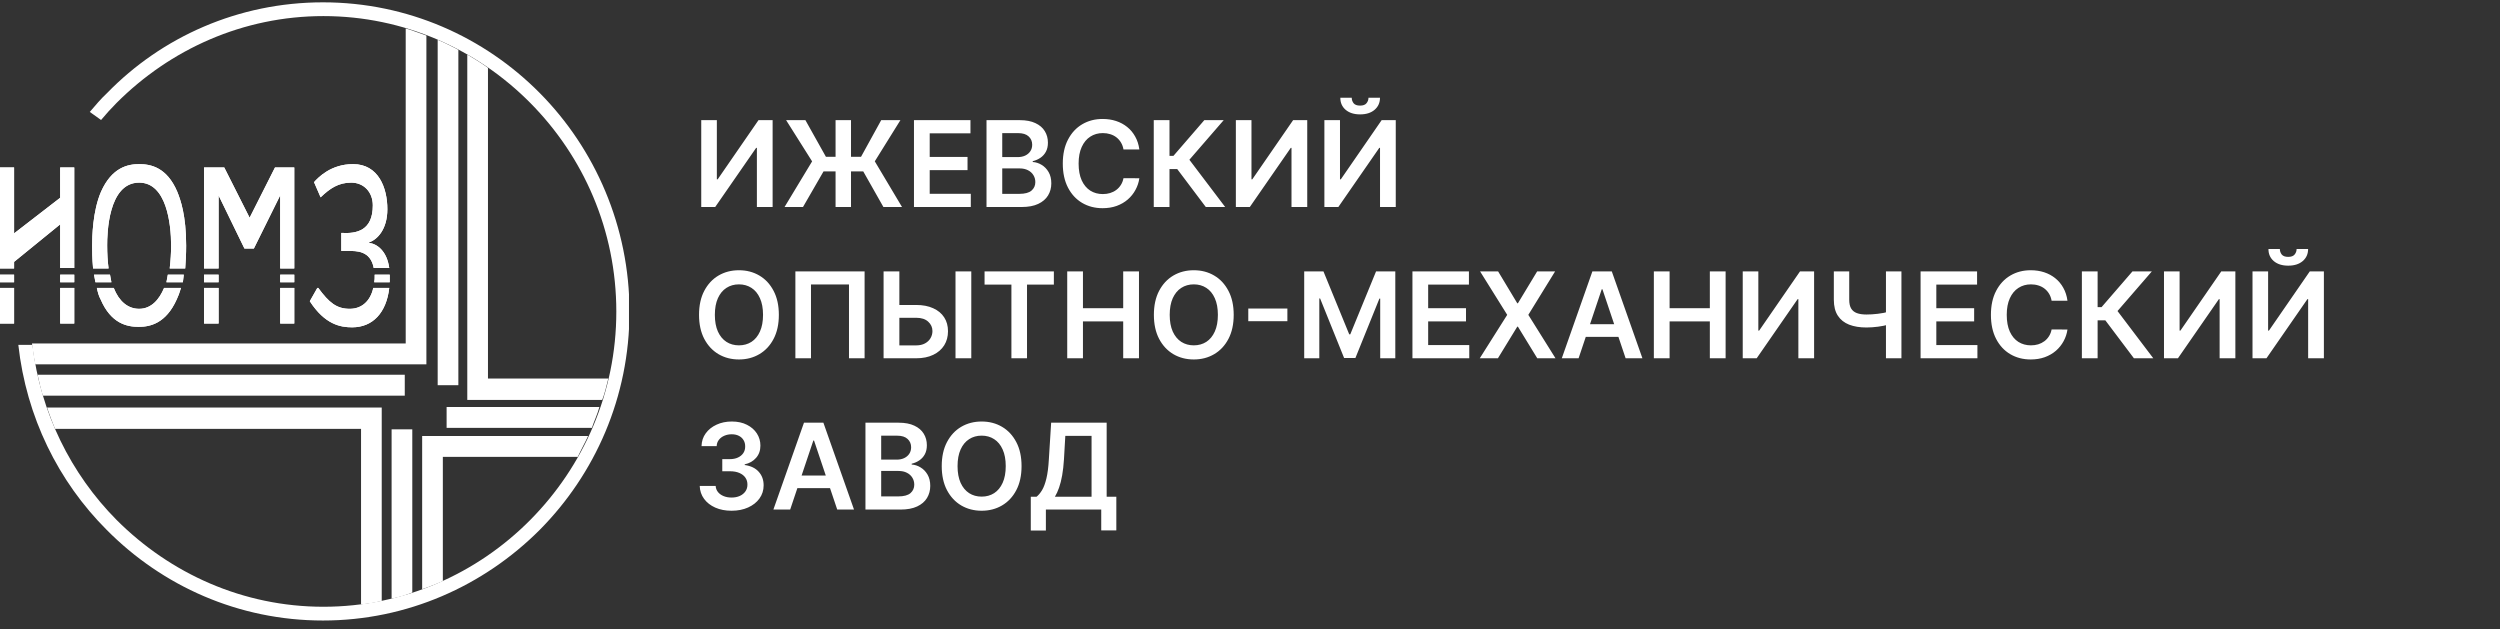 <svg width="314" height="79" viewBox="0 0 314 79" fill="none" xmlns="http://www.w3.org/2000/svg">
<rect x="0" y="0" width="314" height="79" fill="#333333" stroke="none"/>
<path d="M88.076 15.091H90.036V22.527H90.137L95.267 15.091H97.041V26H95.065V18.569H94.974L89.829 26H88.076V15.091ZM106.886 15.091V26H104.947V15.091H106.886ZM98.539 26L102.001 20.268L98.736 15.091H101.16L103.738 19.698H108.143L110.679 15.091H113.092L109.874 20.263L113.294 26H110.956L108.425 21.531H103.434L100.856 26H98.539ZM114.795 26V15.091H121.89V16.747H116.771V19.709H121.522V21.366H116.771V24.343H121.933V26H114.795ZM123.906 26V15.091H128.082C128.871 15.091 129.526 15.215 130.048 15.464C130.573 15.709 130.966 16.044 131.225 16.471C131.488 16.897 131.619 17.38 131.619 17.919C131.619 18.363 131.534 18.743 131.363 19.059C131.193 19.372 130.964 19.626 130.676 19.821C130.389 20.016 130.067 20.157 129.712 20.242V20.348C130.099 20.37 130.47 20.489 130.825 20.705C131.184 20.918 131.477 21.22 131.704 21.611C131.932 22.001 132.045 22.474 132.045 23.028C132.045 23.592 131.909 24.1 131.635 24.551C131.362 24.999 130.95 25.352 130.399 25.611C129.849 25.87 129.156 26 128.322 26H123.906ZM125.882 24.349H128.008C128.725 24.349 129.242 24.212 129.558 23.939C129.877 23.662 130.037 23.306 130.037 22.873C130.037 22.55 129.957 22.259 129.797 22C129.638 21.737 129.41 21.531 129.116 21.382C128.821 21.229 128.469 21.153 128.061 21.153H125.882V24.349ZM125.882 19.73H127.837C128.178 19.73 128.485 19.668 128.759 19.544C129.032 19.416 129.247 19.237 129.403 19.006C129.563 18.772 129.643 18.495 129.643 18.175C129.643 17.753 129.494 17.404 129.195 17.131C128.901 16.858 128.462 16.721 127.88 16.721H125.882V19.73ZM143.102 18.772H141.11C141.053 18.445 140.948 18.155 140.796 17.903C140.643 17.648 140.453 17.431 140.226 17.254C139.998 17.076 139.739 16.943 139.448 16.854C139.16 16.762 138.85 16.716 138.516 16.716C137.923 16.716 137.397 16.865 136.939 17.163C136.481 17.458 136.122 17.891 135.863 18.463C135.604 19.031 135.474 19.725 135.474 20.546C135.474 21.38 135.604 22.083 135.863 22.655C136.126 23.223 136.485 23.653 136.939 23.944C137.397 24.232 137.921 24.375 138.511 24.375C138.837 24.375 139.143 24.333 139.427 24.247C139.714 24.159 139.972 24.029 140.199 23.859C140.43 23.688 140.623 23.479 140.78 23.23C140.94 22.982 141.05 22.697 141.11 22.378L143.102 22.389C143.028 22.907 142.866 23.393 142.617 23.848C142.372 24.303 142.051 24.704 141.653 25.052C141.256 25.396 140.79 25.666 140.258 25.861C139.725 26.053 139.134 26.149 138.484 26.149C137.525 26.149 136.669 25.927 135.916 25.483C135.164 25.039 134.571 24.398 134.137 23.56C133.704 22.722 133.487 21.717 133.487 20.546C133.487 19.37 133.706 18.365 134.143 17.53C134.579 16.692 135.174 16.052 135.927 15.608C136.68 15.164 137.532 14.942 138.484 14.942C139.091 14.942 139.656 15.027 140.178 15.197C140.7 15.368 141.165 15.618 141.573 15.948C141.982 16.275 142.317 16.677 142.58 17.152C142.847 17.625 143.021 18.164 143.102 18.772ZM151.448 26L147.858 21.233H146.888V26H144.912V15.091H146.888V19.576H147.384L151.261 15.091H153.696L149.386 20.066L153.882 26H151.448ZM155.224 15.091H157.185V22.527H157.286L162.415 15.091H164.189V26H162.213V18.569H162.123L156.977 26H155.224V15.091ZM166.343 15.091H168.303V22.527H168.404L173.534 15.091H175.307V26H173.331V18.569H173.241L168.095 26H166.343V15.091ZM171.882 12.278H173.326C173.326 12.9 173.1 13.404 172.649 13.791C172.202 14.175 171.595 14.367 170.828 14.367C170.068 14.367 169.462 14.175 169.011 13.791C168.564 13.404 168.342 12.9 168.345 12.278H169.778C169.778 12.534 169.856 12.763 170.013 12.966C170.172 13.164 170.444 13.264 170.828 13.264C171.204 13.264 171.472 13.164 171.632 12.966C171.795 12.767 171.879 12.538 171.882 12.278ZM97.824 39.545C97.824 40.721 97.604 41.728 97.163 42.566C96.727 43.4 96.13 44.039 95.374 44.483C94.621 44.927 93.767 45.149 92.811 45.149C91.856 45.149 91 44.927 90.244 44.483C89.491 44.036 88.894 43.395 88.454 42.56C88.017 41.722 87.799 40.717 87.799 39.545C87.799 38.37 88.017 37.365 88.454 36.531C88.894 35.693 89.491 35.051 90.244 34.608C91 34.164 91.856 33.942 92.811 33.942C93.767 33.942 94.621 34.164 95.374 34.608C96.13 35.051 96.727 35.693 97.163 36.531C97.604 37.365 97.824 38.37 97.824 39.545ZM95.837 39.545C95.837 38.718 95.707 38.02 95.448 37.452C95.192 36.88 94.837 36.449 94.383 36.158C93.928 35.863 93.404 35.716 92.811 35.716C92.218 35.716 91.695 35.863 91.24 36.158C90.785 36.449 90.429 36.88 90.169 37.452C89.914 38.02 89.786 38.718 89.786 39.545C89.786 40.373 89.914 41.072 90.169 41.644C90.429 42.212 90.785 42.644 91.24 42.939C91.695 43.23 92.218 43.375 92.811 43.375C93.404 43.375 93.928 43.23 94.383 42.939C94.837 42.644 95.192 42.212 95.448 41.644C95.707 41.072 95.837 40.373 95.837 39.545ZM108.593 34.091V45H106.633V35.731H101.86V45H99.9V34.091H108.593ZM112.294 38.304H115.064C115.898 38.304 116.614 38.441 117.21 38.715C117.811 38.984 118.27 39.366 118.59 39.86C118.91 40.353 119.069 40.934 119.069 41.602C119.069 42.273 118.91 42.864 118.59 43.375C118.27 43.883 117.811 44.281 117.21 44.569C116.614 44.856 115.898 45 115.064 45H110.978V34.091H112.96V43.381H115.064C115.504 43.381 115.877 43.297 116.182 43.13C116.488 42.963 116.719 42.743 116.875 42.47C117.035 42.196 117.115 41.9 117.115 41.58C117.115 41.119 116.937 40.726 116.582 40.403C116.23 40.076 115.724 39.913 115.064 39.913H112.294V38.304ZM121.994 34.091V45H120.012V34.091H121.994ZM123.661 35.748V34.091H132.365V35.748H128.993V45H127.033V35.748H123.661ZM134.043 45V34.091H136.019V38.709H141.074V34.091H143.056V45H141.074V40.366H136.019V45H134.043ZM154.953 39.545C154.953 40.721 154.733 41.728 154.292 42.566C153.855 43.4 153.259 44.039 152.502 44.483C151.75 44.927 150.896 45.149 149.94 45.149C148.985 45.149 148.129 44.927 147.373 44.483C146.62 44.036 146.023 43.395 145.583 42.56C145.146 41.722 144.928 40.717 144.928 39.545C144.928 38.37 145.146 37.365 145.583 36.531C146.023 35.693 146.62 35.051 147.373 34.608C148.129 34.164 148.985 33.942 149.94 33.942C150.896 33.942 151.75 34.164 152.502 34.608C153.259 35.051 153.855 35.693 154.292 36.531C154.733 37.365 154.953 38.37 154.953 39.545ZM152.966 39.545C152.966 38.718 152.836 38.02 152.577 37.452C152.321 36.88 151.966 36.449 151.512 36.158C151.057 35.863 150.533 35.716 149.94 35.716C149.347 35.716 148.824 35.863 148.369 36.158C147.914 36.449 147.558 36.88 147.298 37.452C147.043 38.02 146.915 38.718 146.915 39.545C146.915 40.373 147.043 41.072 147.298 41.644C147.558 42.212 147.914 42.644 148.369 42.939C148.824 43.23 149.347 43.375 149.94 43.375C150.533 43.375 151.057 43.23 151.512 42.939C151.966 42.644 152.321 42.212 152.577 41.644C152.836 41.072 152.966 40.373 152.966 39.545ZM161.695 38.752V40.339H156.784V38.752H161.695ZM163.808 34.091H166.227L169.465 41.996H169.593L172.832 34.091H175.25V45H173.354V37.505H173.253L170.238 44.968H168.821L165.806 37.489H165.705V45H163.808V34.091ZM177.402 45V34.091H184.497V35.748H179.378V38.709H184.13V40.366H179.378V43.343H184.54V45H177.402ZM188.165 34.091L190.567 38.086H190.652L193.065 34.091H195.319L191.957 39.545L195.372 45H193.081L190.652 41.032H190.567L188.138 45H185.858L189.305 39.545L185.901 34.091H188.165ZM198.271 45H196.161L200.002 34.091H202.442L206.288 45H204.178L201.264 36.328H201.179L198.271 45ZM198.34 40.723H204.093V42.31H198.34V40.723ZM207.724 45V34.091H209.701V38.709H214.756V34.091H216.737V45H214.756V40.366H209.701V45H207.724ZM218.887 34.091H220.847V41.527H220.948L226.078 34.091H227.851V45H225.875V37.569H225.785L220.639 45H218.887V34.091ZM230.33 34.091H232.263V37.649C232.263 38.111 232.343 38.477 232.503 38.746C232.666 39.016 232.908 39.21 233.227 39.327C233.547 39.444 233.945 39.503 234.421 39.503C234.634 39.503 234.863 39.496 235.108 39.481C235.356 39.464 235.607 39.441 235.859 39.412C236.111 39.38 236.352 39.343 236.583 39.3C236.814 39.254 237.02 39.205 237.201 39.151V40.76C237.02 40.817 236.818 40.868 236.594 40.914C236.37 40.961 236.134 41 235.885 41.032C235.637 41.064 235.388 41.088 235.14 41.106C234.891 41.124 234.651 41.133 234.421 41.133C233.586 41.133 232.862 41.014 232.247 40.776C231.636 40.534 231.164 40.158 230.83 39.647C230.497 39.135 230.33 38.469 230.33 37.649V34.091ZM236.876 34.091H238.82V45H236.876V34.091ZM241.225 45V34.091H248.321V35.748H243.202V38.709H247.953V40.366H243.202V43.343H248.363V45H241.225ZM259.674 37.772H257.682C257.625 37.445 257.521 37.156 257.368 36.903C257.215 36.648 257.025 36.431 256.798 36.254C256.571 36.076 256.312 35.943 256.02 35.854C255.733 35.762 255.422 35.716 255.088 35.716C254.495 35.716 253.97 35.865 253.511 36.163C253.053 36.458 252.695 36.891 252.435 37.463C252.176 38.031 252.047 38.725 252.047 39.545C252.047 40.38 252.176 41.083 252.435 41.655C252.698 42.223 253.057 42.653 253.511 42.944C253.97 43.231 254.493 43.375 255.083 43.375C255.41 43.375 255.715 43.333 255.999 43.248C256.287 43.159 256.544 43.029 256.771 42.859C257.002 42.688 257.196 42.479 257.352 42.23C257.512 41.981 257.622 41.697 257.682 41.378L259.674 41.389C259.6 41.907 259.438 42.394 259.19 42.848C258.945 43.303 258.623 43.704 258.226 44.052C257.828 44.396 257.363 44.666 256.83 44.861C256.297 45.053 255.706 45.149 255.056 45.149C254.097 45.149 253.242 44.927 252.489 44.483C251.736 44.039 251.143 43.398 250.71 42.56C250.276 41.722 250.06 40.717 250.06 39.545C250.06 38.37 250.278 37.365 250.715 36.531C251.152 35.693 251.747 35.051 252.499 34.608C253.252 34.164 254.104 33.942 255.056 33.942C255.663 33.942 256.228 34.027 256.75 34.197C257.272 34.368 257.737 34.618 258.146 34.949C258.554 35.275 258.89 35.676 259.152 36.152C259.419 36.625 259.593 37.164 259.674 37.772ZM268.02 45L264.43 40.233H263.46V45H261.484V34.091H263.46V38.576H263.956L267.834 34.091H270.268L265.959 39.066L270.454 45H268.02ZM271.797 34.091H273.757V41.527H273.858L278.988 34.091H280.762V45H278.785V37.569H278.695L273.549 45H271.797V34.091ZM282.915 34.091H284.875V41.527H284.976L290.106 34.091H291.88V45H289.903V37.569H289.813L284.667 45H282.915V34.091ZM288.455 31.278H289.898C289.898 31.9 289.673 32.404 289.222 32.791C288.774 33.175 288.167 33.367 287.4 33.367C286.64 33.367 286.035 33.175 285.584 32.791C285.136 32.404 284.914 31.9 284.918 31.278H286.351C286.351 31.534 286.429 31.763 286.585 31.966C286.745 32.164 287.016 32.264 287.4 32.264C287.776 32.264 288.044 32.164 288.204 31.966C288.368 31.767 288.451 31.538 288.455 31.278ZM91.885 64.149C91.118 64.149 90.436 64.018 89.839 63.755C89.246 63.492 88.777 63.126 88.433 62.658C88.088 62.189 87.906 61.647 87.884 61.033H89.887C89.905 61.328 90.002 61.585 90.18 61.805C90.358 62.022 90.594 62.191 90.888 62.311C91.183 62.432 91.513 62.492 91.879 62.492C92.27 62.492 92.616 62.425 92.918 62.29C93.22 62.152 93.456 61.96 93.626 61.715C93.797 61.47 93.88 61.188 93.877 60.868C93.88 60.538 93.795 60.246 93.621 59.994C93.447 59.742 93.195 59.545 92.865 59.403C92.538 59.261 92.144 59.19 91.682 59.19H90.718V57.666H91.682C92.062 57.666 92.394 57.601 92.678 57.469C92.966 57.338 93.191 57.153 93.355 56.916C93.518 56.674 93.598 56.395 93.594 56.079C93.598 55.77 93.529 55.502 93.387 55.275C93.248 55.044 93.051 54.865 92.796 54.737C92.543 54.609 92.247 54.545 91.906 54.545C91.572 54.545 91.263 54.605 90.979 54.726C90.695 54.847 90.466 55.019 90.292 55.243C90.118 55.463 90.026 55.726 90.015 56.031H88.113C88.127 55.42 88.303 54.884 88.641 54.423C88.981 53.957 89.436 53.595 90.004 53.336C90.572 53.073 91.21 52.942 91.916 52.942C92.644 52.942 93.277 53.078 93.813 53.352C94.353 53.622 94.77 53.986 95.065 54.444C95.359 54.902 95.507 55.408 95.507 55.962C95.51 56.576 95.329 57.091 94.963 57.507C94.601 57.922 94.125 58.194 93.536 58.322V58.407C94.303 58.514 94.891 58.798 95.299 59.259C95.711 59.717 95.915 60.287 95.912 60.969C95.912 61.58 95.738 62.127 95.39 62.61C95.045 63.089 94.569 63.466 93.962 63.739C93.358 64.012 92.666 64.149 91.885 64.149ZM99.247 64H97.138L100.979 53.091H103.418L107.264 64H105.155L102.241 55.328H102.156L99.247 64ZM99.317 59.723H105.07V61.31H99.317V59.723ZM108.701 64V53.091H112.877C113.665 53.091 114.321 53.215 114.843 53.464C115.368 53.709 115.761 54.044 116.02 54.471C116.283 54.897 116.414 55.38 116.414 55.919C116.414 56.363 116.329 56.743 116.158 57.059C115.988 57.372 115.759 57.626 115.471 57.821C115.184 58.016 114.862 58.157 114.507 58.242V58.348C114.894 58.37 115.265 58.489 115.62 58.705C115.979 58.918 116.272 59.22 116.499 59.611C116.727 60.001 116.84 60.474 116.84 61.028C116.84 61.592 116.703 62.1 116.43 62.551C116.157 62.999 115.745 63.352 115.194 63.611C114.644 63.87 113.951 64 113.117 64H108.701ZM110.677 62.349H112.803C113.52 62.349 114.037 62.212 114.353 61.939C114.672 61.662 114.832 61.306 114.832 60.873C114.832 60.55 114.752 60.259 114.592 60C114.433 59.737 114.205 59.531 113.911 59.382C113.616 59.229 113.264 59.153 112.856 59.153H110.677V62.349ZM110.677 57.73H112.632C112.973 57.73 113.28 57.668 113.554 57.544C113.827 57.416 114.042 57.237 114.198 57.006C114.358 56.772 114.438 56.495 114.438 56.175C114.438 55.752 114.289 55.404 113.99 55.131C113.696 54.858 113.257 54.721 112.675 54.721H110.677V57.73ZM128.307 58.545C128.307 59.721 128.087 60.728 127.647 61.566C127.21 62.4 126.613 63.039 125.857 63.483C125.104 63.927 124.25 64.149 123.295 64.149C122.34 64.149 121.484 63.927 120.727 63.483C119.975 63.036 119.378 62.395 118.938 61.56C118.501 60.722 118.282 59.717 118.282 58.545C118.282 57.37 118.501 56.365 118.938 55.531C119.378 54.693 119.975 54.051 120.727 53.608C121.484 53.164 122.34 52.942 123.295 52.942C124.25 52.942 125.104 53.164 125.857 53.608C126.613 54.051 127.21 54.693 127.647 55.531C128.087 56.365 128.307 57.37 128.307 58.545ZM126.32 58.545C126.32 57.718 126.191 57.02 125.932 56.452C125.676 55.88 125.321 55.449 124.866 55.158C124.412 54.863 123.888 54.716 123.295 54.716C122.702 54.716 122.178 54.863 121.723 55.158C121.269 55.449 120.912 55.88 120.653 56.452C120.397 57.02 120.269 57.718 120.269 58.545C120.269 59.373 120.397 60.072 120.653 60.644C120.912 61.212 121.269 61.644 121.723 61.939C122.178 62.23 122.702 62.375 123.295 62.375C123.888 62.375 124.412 62.23 124.866 61.939C125.321 61.644 125.676 61.212 125.932 60.644C126.191 60.072 126.32 59.373 126.32 58.545ZM129.467 66.631V62.386H130.197C130.442 62.191 130.671 61.916 130.884 61.56C131.097 61.205 131.278 60.719 131.427 60.101C131.577 59.483 131.68 58.684 131.736 57.704L132.024 53.091H138.997V62.386H140.211V66.621H138.315V64H131.363V66.631H129.467ZM132.498 62.386H137.1V54.748H133.803L133.633 57.704C133.586 58.446 133.512 59.11 133.409 59.696C133.306 60.282 133.176 60.799 133.02 61.246C132.864 61.69 132.69 62.07 132.498 62.386Z" fill="white"/>
<g clip-path="url(#clip0_5476_99031)">
<path d="M40.564 0.293C51.193 0.293 60.817 4.643 67.785 11.674C74.752 18.706 79.063 28.478 79.063 39.145C79.063 49.871 74.752 59.524 67.785 66.555C60.758 73.587 51.134 77.937 40.564 77.937C29.936 77.937 20.37 73.587 13.403 66.555C7.321 60.477 3.306 52.373 2.302 43.316H4.073C5.077 51.837 8.915 59.524 14.643 65.304C21.374 72.038 30.526 76.209 40.623 76.209C50.72 76.209 59.932 72.038 66.604 65.304C73.276 58.571 77.41 49.334 77.41 39.145C77.41 28.895 73.276 19.659 66.604 12.926C59.932 6.192 50.72 2.021 40.623 2.021C30.526 2.021 21.374 6.192 14.643 12.926C13.934 13.641 13.344 14.296 12.694 15.071L11.277 14.058C11.986 13.224 12.694 12.389 13.462 11.674C20.311 4.643 29.936 0.293 40.564 0.293Z" fill="white"/>
<path fill-rule="evenodd" clip-rule="evenodd" d="M4.723 47.07H50.839V49.692H5.372C5.136 48.858 4.9 47.964 4.723 47.07Z" fill="white"/>
<path fill-rule="evenodd" clip-rule="evenodd" d="M56.094 51.121H75.284C75.048 52.015 74.634 52.849 74.339 53.743H56.094V51.121Z" fill="white"/>
<path fill-rule="evenodd" clip-rule="evenodd" d="M49.185 75.195V53.922H51.784V74.42C50.898 74.778 50.071 75.016 49.185 75.195Z" fill="white"/>
<path fill-rule="evenodd" clip-rule="evenodd" d="M45.347 75.911V53.863H6.907C6.553 52.969 6.198 52.075 5.903 51.182H45.347H47.945V53.863V75.494C47.059 75.672 46.173 75.851 45.347 75.911Z" fill="white"/>
<path fill-rule="evenodd" clip-rule="evenodd" d="M4.015 43.137H50.957V3.57C51.784 3.809 52.669 4.166 53.555 4.464V43.137V45.759H50.957H4.428C4.251 44.925 4.133 44.031 4.015 43.137Z" fill="white"/>
<path fill-rule="evenodd" clip-rule="evenodd" d="M58.691 50.169V47.487V6.848C59.577 7.384 60.463 7.92 61.289 8.516V47.547H76.406C76.169 48.441 75.992 49.334 75.638 50.228H61.289H58.691V50.169Z" fill="white"/>
<path fill-rule="evenodd" clip-rule="evenodd" d="M53.023 74.005V57.38V54.758H55.621H73.867C73.454 55.652 72.981 56.486 72.568 57.38H55.621V72.992C54.795 73.349 53.909 73.707 53.023 74.005Z" fill="white"/>
<path fill-rule="evenodd" clip-rule="evenodd" d="M54.972 48.44V5C55.857 5.358 56.743 5.834 57.57 6.251V48.38H54.972V48.44Z" fill="white"/>
<path fill-rule="evenodd" clip-rule="evenodd" d="M1.77 29.313V21.03H-0.001V33.723H1.77V32.889L7.557 28.181V33.663H9.328V21.03H7.557V24.844L1.77 29.313ZM-0.001 34.497V35.451H1.77V34.497H-0.001ZM7.557 34.497V35.451H9.328V34.497H7.557ZM-0.001 36.166V40.635H1.77V36.166H-0.001ZM7.557 36.166V40.635H9.328V36.166H7.557ZM11.572 30.863C11.572 31.399 11.572 32.471 11.69 33.723H13.639C13.521 32.829 13.462 31.875 13.462 30.803C13.462 29.373 13.58 22.937 17.477 22.937C20.902 22.937 21.492 28.062 21.492 30.863C21.492 31.697 21.433 32.71 21.315 33.723H23.264C23.323 32.889 23.382 31.935 23.382 30.863C23.382 27.049 22.673 25.082 22.26 24.069C20.961 21.03 18.953 20.613 17.477 20.613C16.06 20.613 14.052 21.03 12.694 24.069C11.631 26.512 11.572 29.79 11.572 30.863ZM11.808 34.497C11.867 34.795 11.927 35.153 11.986 35.451H13.993C13.934 35.153 13.875 34.795 13.816 34.497H11.808ZM21.079 34.497C21.02 34.795 20.961 35.153 20.902 35.451H22.968C23.027 35.153 23.027 34.795 23.086 34.497H21.079ZM12.163 36.166C12.281 36.702 12.399 37.179 12.635 37.596C13.934 40.635 15.942 41.052 17.418 41.052C18.835 41.052 20.843 40.635 22.201 37.596C22.378 37.239 22.555 36.762 22.732 36.166H20.606C20.016 37.596 19.012 38.788 17.477 38.788C16.06 38.788 14.938 37.834 14.288 36.166H12.163ZM30.703 31.22H31.884L35.191 24.546V33.723H36.962V21.03H34.541L31.353 27.347L28.164 21.03H25.625V33.723H27.456V24.546L30.703 31.22ZM35.191 34.497V35.451H36.962V34.497H35.191ZM25.625 34.497V35.451H27.456V34.497H25.625ZM35.191 36.166V40.635H36.962V36.166H35.191ZM25.625 36.166V40.635H27.456V36.166H25.625ZM40.269 24.785C41.45 23.652 42.513 22.937 44.107 22.937C45.701 22.937 46.823 24.129 46.823 25.797C46.823 28.956 44.816 29.373 42.867 29.254V31.518H43.694C44.757 31.518 46.528 31.458 46.941 33.663H48.89C48.595 31.518 47.355 30.624 46.351 30.505V30.445C47.414 30.088 48.654 28.777 48.654 26.274C48.654 23.593 47.532 20.613 44.343 20.613C41.568 20.613 39.974 22.282 39.442 22.878L40.269 24.785ZM47.059 34.497C47.059 34.617 47.059 34.676 47.059 34.795C47.059 34.974 47.059 35.153 47 35.451H48.949C48.949 35.272 48.949 35.153 48.949 35.034C48.949 34.855 48.949 34.736 48.949 34.497H47.059ZM46.882 36.166C46.528 37.775 45.465 38.788 43.93 38.788C42.277 38.788 41.332 38.013 39.974 36.166H39.856L38.911 37.834C40.8 40.754 42.749 41.112 44.225 41.112C46.823 41.112 48.536 39.264 48.89 36.166H46.882Z" fill="white"/>
<path fill-rule="evenodd" clip-rule="evenodd" d="M1.77 29.313V21.03H-0.001V33.723H1.77V32.889L7.557 28.181V33.663H9.328V21.03H7.557V24.844L1.77 29.313ZM-0.001 34.497V35.451H1.77V34.497H-0.001ZM7.557 34.497V35.451H9.328V34.497H7.557ZM-0.001 36.166V40.635H1.77V36.166H-0.001ZM7.557 36.166V40.635H9.328V36.166H7.557ZM11.572 30.863C11.572 31.399 11.572 32.471 11.69 33.723H13.639C13.521 32.829 13.462 31.875 13.462 30.803C13.462 29.373 13.58 22.937 17.477 22.937C20.902 22.937 21.492 28.062 21.492 30.863C21.492 31.697 21.433 32.71 21.315 33.723H23.264C23.323 32.889 23.382 31.935 23.382 30.863C23.382 27.049 22.673 25.082 22.26 24.069C20.961 21.03 18.953 20.613 17.477 20.613C16.06 20.613 14.052 21.03 12.694 24.069C11.631 26.512 11.572 29.79 11.572 30.863ZM11.808 34.497C11.867 34.795 11.927 35.153 11.986 35.451H13.993C13.934 35.153 13.875 34.795 13.816 34.497H11.808ZM21.079 34.497C21.02 34.795 20.961 35.153 20.902 35.451H22.968C23.027 35.153 23.027 34.795 23.086 34.497H21.079ZM12.163 36.166C12.281 36.702 12.399 37.179 12.635 37.596C13.934 40.635 15.942 41.052 17.418 41.052C18.835 41.052 20.843 40.635 22.201 37.596C22.378 37.239 22.555 36.762 22.732 36.166H20.606C20.016 37.596 19.012 38.788 17.477 38.788C16.06 38.788 14.938 37.834 14.288 36.166H12.163ZM30.703 31.22H31.884L35.191 24.546V33.723H36.962V21.03H34.541L31.353 27.347L28.164 21.03H25.625V33.723H27.456V24.546L30.703 31.22ZM35.191 34.497V35.451H36.962V34.497H35.191ZM25.625 34.497V35.451H27.456V34.497H25.625ZM35.191 36.166V40.635H36.962V36.166H35.191ZM25.625 36.166V40.635H27.456V36.166H25.625ZM40.269 24.785C41.45 23.652 42.513 22.937 44.107 22.937C45.701 22.937 46.823 24.129 46.823 25.797C46.823 28.956 44.816 29.373 42.867 29.254V31.518H43.694C44.757 31.518 46.528 31.458 46.941 33.663H48.89C48.595 31.518 47.355 30.624 46.351 30.505V30.445C47.414 30.088 48.654 28.777 48.654 26.274C48.654 23.593 47.532 20.613 44.343 20.613C41.568 20.613 39.974 22.282 39.442 22.878L40.269 24.785ZM47.059 34.497C47.059 34.617 47.059 34.676 47.059 34.795C47.059 34.974 47.059 35.153 47 35.451H48.949C48.949 35.272 48.949 35.153 48.949 35.034C48.949 34.855 48.949 34.736 48.949 34.497H47.059ZM46.882 36.166C46.528 37.775 45.465 38.788 43.93 38.788C42.277 38.788 41.332 38.013 39.974 36.166H39.856L38.911 37.834C40.8 40.754 42.749 41.112 44.225 41.112C46.823 41.112 48.536 39.264 48.89 36.166H46.882Z" fill="white"/>
</g>
<defs>
<clipPath id="clip0_5476_99031">
<rect width="79" height="79" fill="white"/>
</clipPath>
</defs>
</svg>
